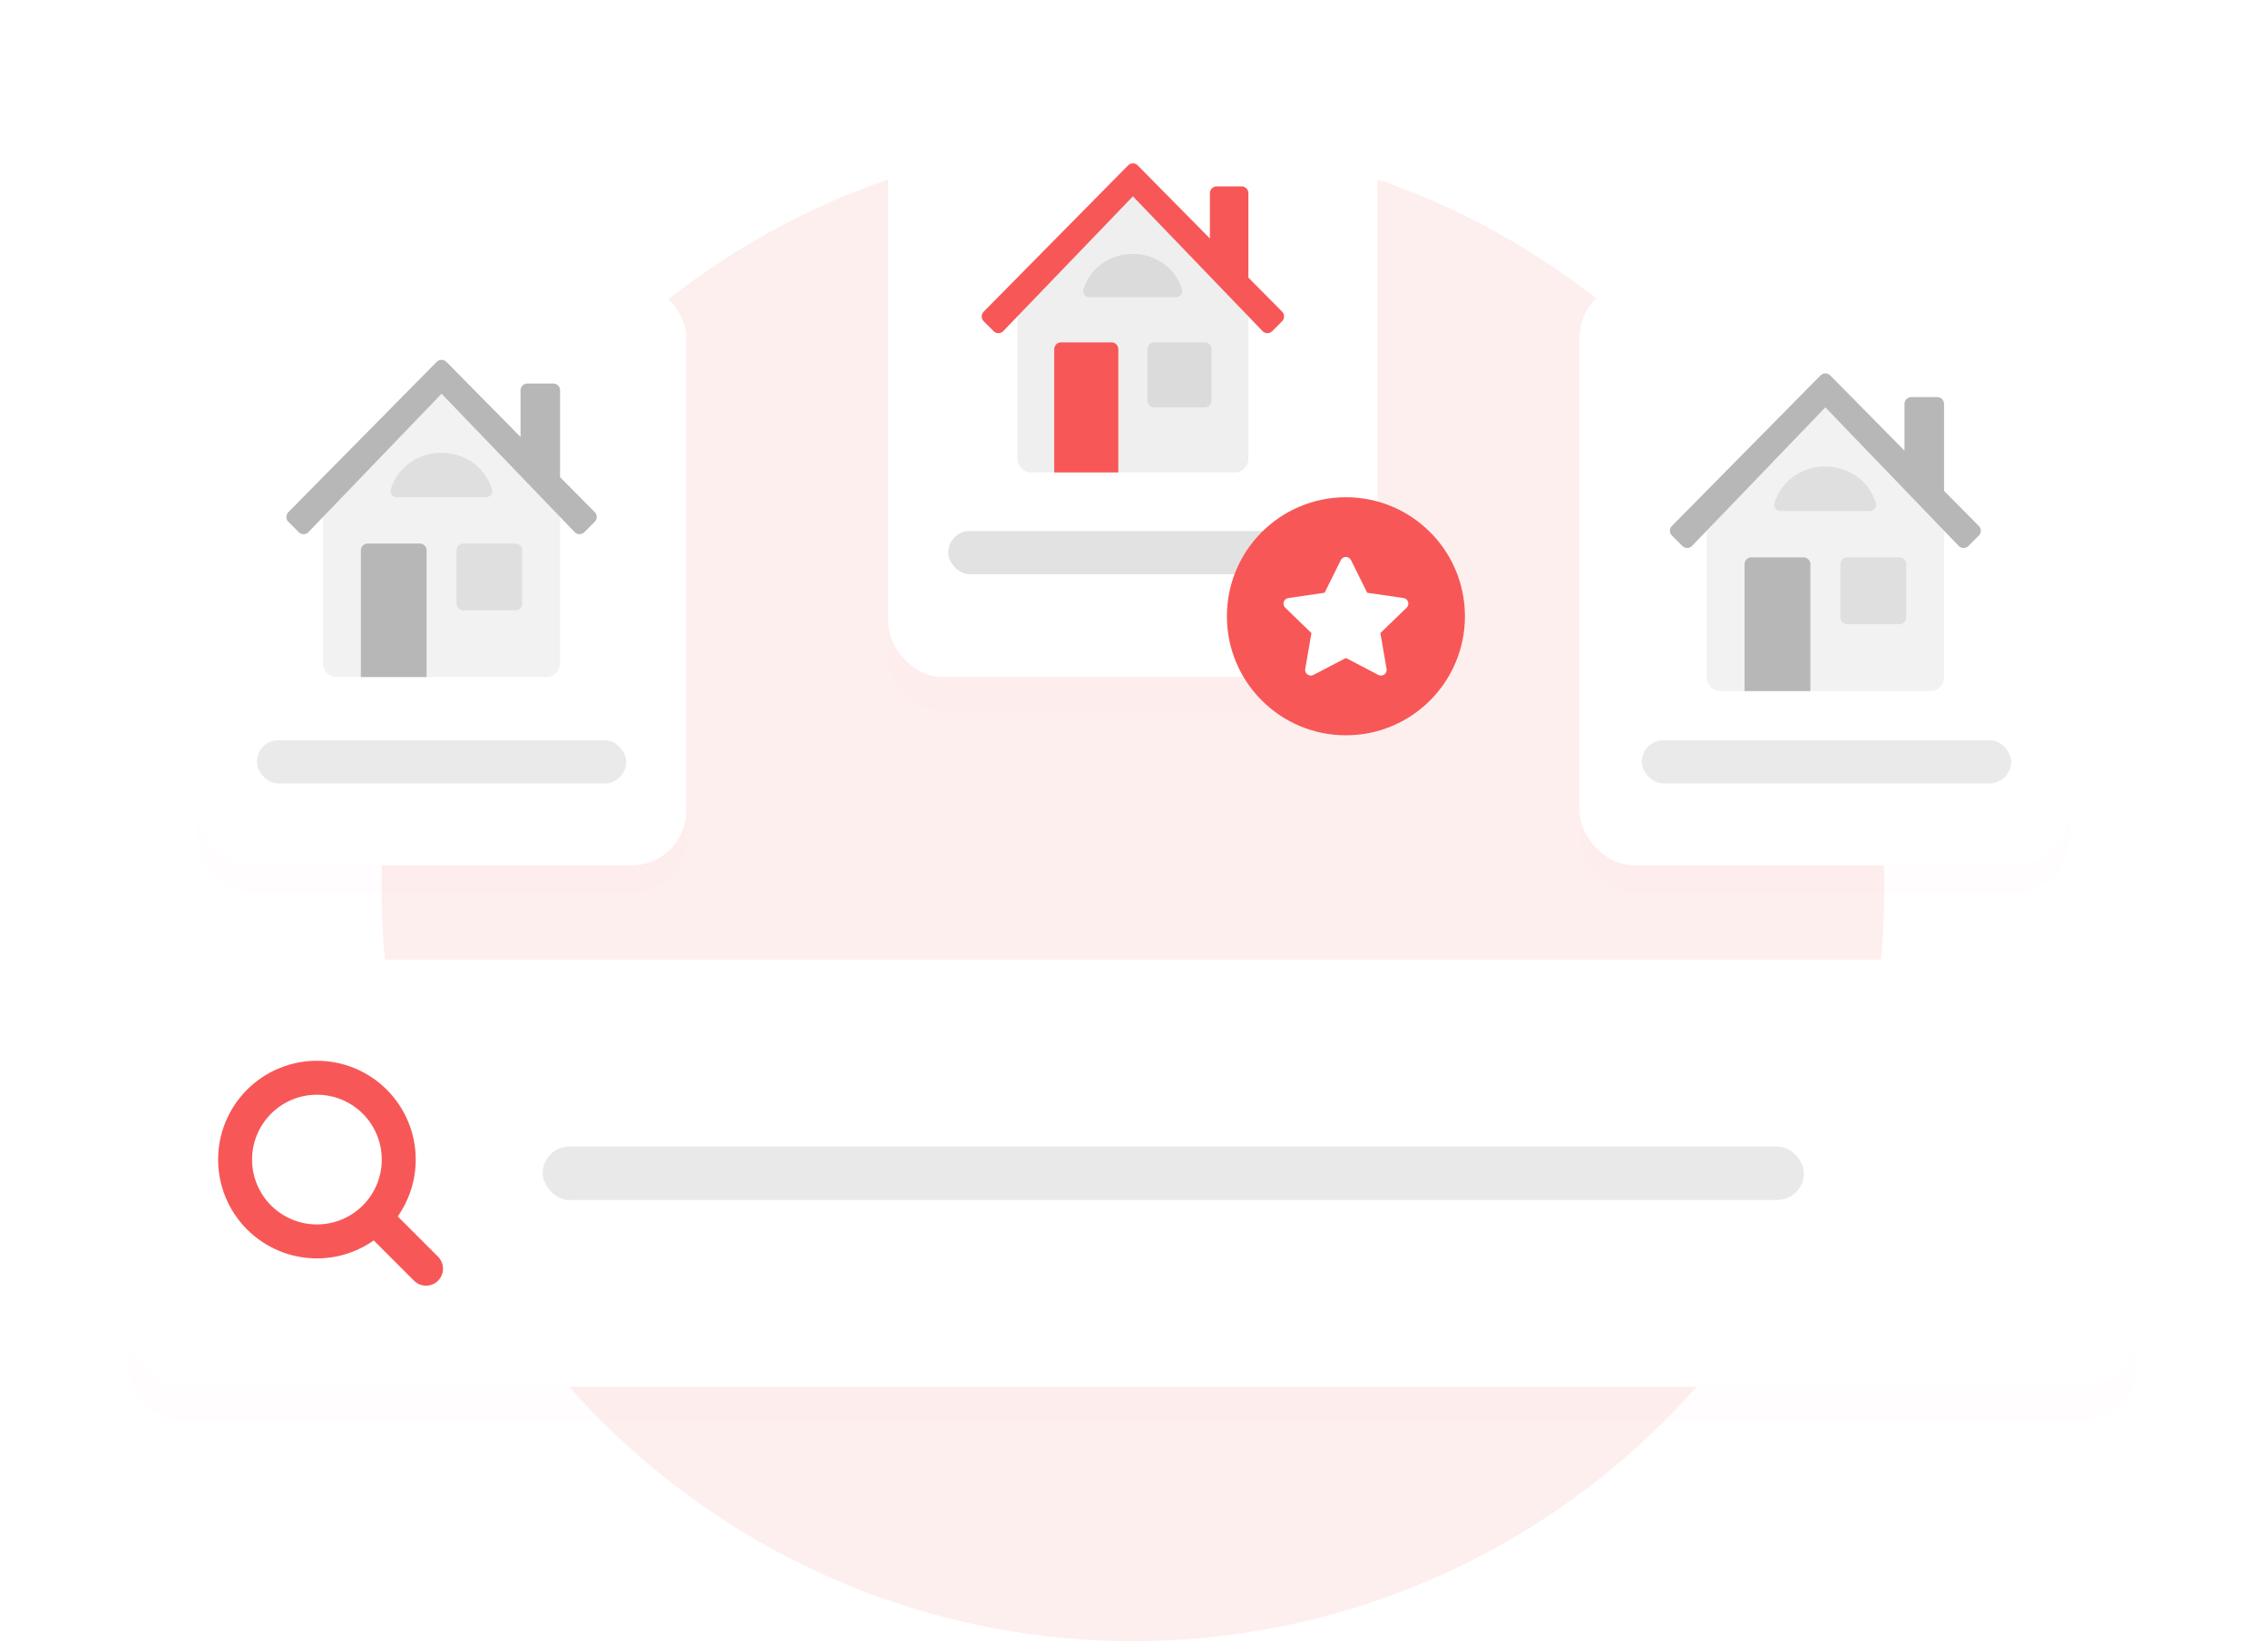 <svg width="334" height="242" viewBox="0 0 334 242" fill="none" xmlns="http://www.w3.org/2000/svg">
<rect x="19" y="14" width="295.68" height="227.69" fill="white"/>
<circle opacity="0.09" cx="166.841" cy="131.038" r="110.65" fill="#F85757"/>
<g filter="url(#filter0_d_2443_20009)">
<rect x="19" y="141.324" width="295.681" height="62.891" rx="8" fill="#FF0000" fill-opacity="0.01" shape-rendering="crispEdges"/>
</g>
<rect x="19" y="141.324" width="295.681" height="62.891" rx="8" fill="white"/>
<path d="M55.711 179.799L62.741 186.83" stroke="#F85757" stroke-width="5" stroke-linecap="round" stroke-linejoin="round"/>
<path d="M34.62 170.76C34.62 172.343 34.932 173.91 35.538 175.372C36.143 176.835 37.031 178.163 38.15 179.282C39.269 180.402 40.598 181.289 42.06 181.895C43.522 182.501 45.089 182.812 46.672 182.812C48.255 182.812 49.822 182.501 51.284 181.895C52.746 181.289 54.075 180.402 55.194 179.282C56.313 178.163 57.201 176.835 57.807 175.372C58.412 173.91 58.724 172.343 58.724 170.76C58.724 167.564 57.454 164.499 55.194 162.238C52.934 159.978 49.868 158.708 46.672 158.708C43.476 158.708 40.41 159.978 38.15 162.238C35.89 164.499 34.62 167.564 34.62 170.76V170.76Z" stroke="#F85757" stroke-width="5" stroke-linecap="round" stroke-linejoin="round"/>
<rect x="79.922" y="168.832" width="185.726" height="7.876" rx="3.938" fill="#E9E9E9"/>
<g filter="url(#filter1_dd_2443_20009)">
<rect x="130.805" y="14" width="72.07" height="85.702" rx="8" fill="#FF0000" fill-opacity="0.01" shape-rendering="crispEdges"/>
</g>
<rect x="130.805" y="14" width="72.07" height="85.702" rx="8" fill="white"/>
<path opacity="0.7" d="M183.846 45.089V67.573C183.846 68.677 182.951 69.573 181.846 69.573H151.833C150.728 69.573 149.833 68.677 149.833 67.573V45.089L166.84 27.447L183.846 45.089Z" fill="#E9E9E9"/>
<path d="M155.257 69.573V51.416C155.257 50.864 155.705 50.416 156.257 50.416H163.689C164.242 50.416 164.689 50.864 164.689 51.416V69.573H155.257ZM167.551 24.356C167.16 23.959 166.519 23.959 166.128 24.356L144.862 45.897C144.476 46.288 144.478 46.918 144.867 47.306L146.326 48.766C146.722 49.162 147.366 49.156 147.754 48.752L166.84 28.913L185.925 48.752C186.313 49.156 186.957 49.162 187.353 48.766L188.811 47.308C189.2 46.919 189.202 46.288 188.814 45.897L183.846 40.886V28.447C183.846 27.895 183.398 27.447 182.846 27.447H179.177C178.625 27.447 178.177 27.895 178.177 28.447V35.12L167.551 24.356Z" fill="#F85757"/>
<path opacity="0.2" d="M160.459 43.77C159.836 43.77 159.361 43.2 159.552 42.608C161.792 35.654 171.838 35.654 174.078 42.608C174.269 43.2 173.794 43.77 173.171 43.77H160.459Z" fill="#8D8D91"/>
<path opacity="0.2" d="M168.988 51.416C168.988 50.864 169.436 50.416 169.988 50.416H177.42C177.972 50.416 178.42 50.864 178.42 51.416V58.994C178.42 59.547 177.972 59.994 177.42 59.994H169.988C169.436 59.994 168.988 59.547 168.988 58.994V51.416Z" fill="#8D8D91"/>
<rect opacity="0.4" x="139.642" y="78.19" width="54.395" height="6.374" rx="3.187" fill="#B7B7B7"/>
<path d="M198.208 108.28C207.888 108.28 215.735 100.433 215.735 90.752C215.735 81.072 207.888 73.225 198.208 73.225C188.528 73.225 180.681 81.072 180.681 90.752C180.681 100.433 188.528 108.28 198.208 108.28Z" fill="#F85757"/>
<path d="M195.069 87.291L197.458 82.481C197.527 82.341 197.634 82.224 197.767 82.142C197.899 82.06 198.051 82.017 198.207 82.017C198.363 82.017 198.515 82.06 198.648 82.142C198.78 82.224 198.887 82.341 198.956 82.481L201.345 87.291L206.686 88.067C206.84 88.089 206.985 88.153 207.104 88.253C207.223 88.353 207.312 88.484 207.36 88.632C207.409 88.779 207.414 88.938 207.377 89.089C207.339 89.24 207.26 89.377 207.148 89.485L203.285 93.228L204.197 98.514C204.313 99.193 203.596 99.71 202.983 99.39L198.207 96.893L193.43 99.39C192.818 99.711 192.101 99.193 192.218 98.514L193.13 93.227L189.266 89.484C189.155 89.376 189.076 89.239 189.039 89.088C189.002 88.938 189.007 88.779 189.056 88.632C189.104 88.484 189.192 88.353 189.311 88.254C189.43 88.154 189.575 88.09 189.728 88.068L195.069 87.291V87.291Z" fill="white"/>
<g filter="url(#filter2_dd_2443_20009)">
<rect x="232.618" y="41.713" width="72.07" height="85.702" rx="8" fill="#FF0000" fill-opacity="0.01" shape-rendering="crispEdges"/>
</g>
<rect x="232.618" y="41.713" width="72.07" height="85.702" rx="8" fill="white"/>
<path opacity="0.6" d="M286.294 76.605V99.765C286.294 100.87 285.398 101.765 284.294 101.765H253.341C252.236 101.765 251.341 100.87 251.341 99.765V76.605L268.817 58.476L286.294 76.605Z" fill="#E9E9E9"/>
<path d="M256.914 101.765V83.079C256.914 82.527 257.362 82.079 257.914 82.079H265.607C266.159 82.079 266.607 82.527 266.607 83.079V101.765H256.914ZM269.528 55.28C269.137 54.883 268.496 54.883 268.105 55.28L246.213 77.455C245.826 77.846 245.828 78.476 246.217 78.865L247.757 80.404C248.153 80.8 248.796 80.794 249.184 80.39L268.816 59.983L288.449 80.39C288.837 80.794 289.48 80.8 289.876 80.404L291.414 78.866C291.804 78.477 291.805 77.846 291.417 77.455L286.293 72.287V59.476C286.293 58.924 285.845 58.476 285.293 58.476H281.467C280.915 58.476 280.467 58.924 280.467 59.476V66.361L269.528 55.28Z" fill="#B7B7B7"/>
<path opacity="0.31" d="M262.227 75.249C261.605 75.249 261.13 74.68 261.319 74.087C263.603 66.899 273.981 66.899 276.265 74.087C276.454 74.68 275.98 75.249 275.357 75.249H262.227Z" fill="#B7B7B7"/>
<path opacity="0.31" d="M271.025 83.08C271.025 82.527 271.473 82.08 272.025 82.08H279.718C280.27 82.08 280.718 82.527 280.718 83.08V90.923C280.718 91.475 280.27 91.923 279.718 91.923H272.025C271.473 91.923 271.025 91.475 271.025 90.923V83.08Z" fill="#B7B7B7"/>
<rect opacity="0.3" x="241.782" y="108.996" width="54.395" height="6.374" rx="3.187" fill="#B7B7B7"/>
<g filter="url(#filter3_dd_2443_20009)">
<rect x="28.992" y="41.713" width="72.07" height="85.702" rx="8" fill="#FF0000" fill-opacity="0.01" shape-rendering="crispEdges"/>
</g>
<rect x="28.992" y="41.713" width="72.07" height="85.702" rx="8" fill="white"/>
<path opacity="0.6" d="M82.477 74.579V97.702C82.477 98.806 81.582 99.702 80.477 99.702H49.576C48.472 99.702 47.576 98.806 47.576 97.702V74.579L65.027 56.477L82.477 74.579Z" fill="#E9E9E9"/>
<path d="M53.143 99.702V81.045C53.143 80.493 53.59 80.045 54.143 80.045H61.821C62.373 80.045 62.821 80.493 62.821 81.045V99.702H53.143ZM65.739 53.286C65.347 52.89 64.707 52.89 64.315 53.286L42.458 75.427C42.072 75.818 42.074 76.447 42.462 76.836L43.997 78.371C44.393 78.767 45.037 78.761 45.425 78.357L65.027 57.981L84.629 78.357C85.017 78.761 85.661 78.767 86.057 78.371L87.59 76.838C87.98 76.448 87.981 75.817 87.593 75.427L82.478 70.267V57.477C82.478 56.925 82.03 56.477 81.478 56.477H77.661C77.108 56.477 76.661 56.925 76.661 57.477V64.35L65.739 53.286Z" fill="#B7B7B7"/>
<path opacity="0.31" d="M58.448 73.225C57.825 73.225 57.351 72.656 57.539 72.062C59.822 64.887 70.181 64.887 72.463 72.062C72.652 72.656 72.177 73.225 71.555 73.225H58.448Z" fill="#B7B7B7"/>
<path opacity="0.31" d="M67.232 81.045C67.232 80.493 67.68 80.045 68.232 80.045H75.91C76.463 80.045 76.91 80.493 76.91 81.045V88.873C76.91 89.426 76.463 89.873 75.91 89.873H68.232C67.68 89.873 67.232 89.426 67.232 88.873V81.045Z" fill="#B7B7B7"/>
<rect opacity="0.3" x="37.829" y="108.996" width="54.395" height="6.374" rx="3.187" fill="#B7B7B7"/>
<defs>
<filter id="filter0_d_2443_20009" x="0" y="127.324" width="333.681" height="100.891" filterUnits="userSpaceOnUse" color-interpolation-filters="sRGB">
<feFlood flood-opacity="0" result="BackgroundImageFix"/>
<feColorMatrix in="SourceAlpha" type="matrix" values="0 0 0 0 0 0 0 0 0 0 0 0 0 0 0 0 0 0 127 0" result="hardAlpha"/>
<feOffset dy="5"/>
<feGaussianBlur stdDeviation="9.5"/>
<feComposite in2="hardAlpha" operator="out"/>
<feColorMatrix type="matrix" values="0 0 0 0 0.132 0 0 0 0 0.132 0 0 0 0 0.138 0 0 0 0.07 0"/>
<feBlend mode="normal" in2="BackgroundImageFix" result="effect1_dropShadow_2443_20009"/>
<feBlend mode="normal" in="SourceGraphic" in2="effect1_dropShadow_2443_20009" result="shape"/>
</filter>
<filter id="filter1_dd_2443_20009" x="111.805" y="0" width="110.07" height="123.702" filterUnits="userSpaceOnUse" color-interpolation-filters="sRGB">
<feFlood flood-opacity="0" result="BackgroundImageFix"/>
<feColorMatrix in="SourceAlpha" type="matrix" values="0 0 0 0 0 0 0 0 0 0 0 0 0 0 0 0 0 0 127 0" result="hardAlpha"/>
<feOffset dy="5"/>
<feGaussianBlur stdDeviation="9.5"/>
<feComposite in2="hardAlpha" operator="out"/>
<feColorMatrix type="matrix" values="0 0 0 0 0.132 0 0 0 0 0.132 0 0 0 0 0.138 0 0 0 0.07 0"/>
<feBlend mode="normal" in2="BackgroundImageFix" result="effect1_dropShadow_2443_20009"/>
<feColorMatrix in="SourceAlpha" type="matrix" values="0 0 0 0 0 0 0 0 0 0 0 0 0 0 0 0 0 0 127 0" result="hardAlpha"/>
<feOffset/>
<feGaussianBlur stdDeviation="2.5"/>
<feComposite in2="hardAlpha" operator="out"/>
<feColorMatrix type="matrix" values="0 0 0 0 0 0 0 0 0 0 0 0 0 0 0 0 0 0 0.05 0"/>
<feBlend mode="normal" in2="effect1_dropShadow_2443_20009" result="effect2_dropShadow_2443_20009"/>
<feBlend mode="normal" in="SourceGraphic" in2="effect2_dropShadow_2443_20009" result="shape"/>
</filter>
<filter id="filter2_dd_2443_20009" x="218.618" y="31.713" width="100.07" height="113.702" filterUnits="userSpaceOnUse" color-interpolation-filters="sRGB">
<feFlood flood-opacity="0" result="BackgroundImageFix"/>
<feColorMatrix in="SourceAlpha" type="matrix" values="0 0 0 0 0 0 0 0 0 0 0 0 0 0 0 0 0 0 127 0" result="hardAlpha"/>
<feOffset dy="4"/>
<feGaussianBlur stdDeviation="7"/>
<feComposite in2="hardAlpha" operator="out"/>
<feColorMatrix type="matrix" values="0 0 0 0 0.132 0 0 0 0 0.132 0 0 0 0 0.138 0 0 0 0.04 0"/>
<feBlend mode="normal" in2="BackgroundImageFix" result="effect1_dropShadow_2443_20009"/>
<feColorMatrix in="SourceAlpha" type="matrix" values="0 0 0 0 0 0 0 0 0 0 0 0 0 0 0 0 0 0 127 0" result="hardAlpha"/>
<feOffset/>
<feGaussianBlur stdDeviation="3"/>
<feComposite in2="hardAlpha" operator="out"/>
<feColorMatrix type="matrix" values="0 0 0 0 0 0 0 0 0 0 0 0 0 0 0 0 0 0 0.04 0"/>
<feBlend mode="normal" in2="effect1_dropShadow_2443_20009" result="effect2_dropShadow_2443_20009"/>
<feBlend mode="normal" in="SourceGraphic" in2="effect2_dropShadow_2443_20009" result="shape"/>
</filter>
<filter id="filter3_dd_2443_20009" x="14.992" y="31.713" width="100.07" height="113.702" filterUnits="userSpaceOnUse" color-interpolation-filters="sRGB">
<feFlood flood-opacity="0" result="BackgroundImageFix"/>
<feColorMatrix in="SourceAlpha" type="matrix" values="0 0 0 0 0 0 0 0 0 0 0 0 0 0 0 0 0 0 127 0" result="hardAlpha"/>
<feOffset dy="4"/>
<feGaussianBlur stdDeviation="7"/>
<feComposite in2="hardAlpha" operator="out"/>
<feColorMatrix type="matrix" values="0 0 0 0 0.132 0 0 0 0 0.132 0 0 0 0 0.138 0 0 0 0.04 0"/>
<feBlend mode="normal" in2="BackgroundImageFix" result="effect1_dropShadow_2443_20009"/>
<feColorMatrix in="SourceAlpha" type="matrix" values="0 0 0 0 0 0 0 0 0 0 0 0 0 0 0 0 0 0 127 0" result="hardAlpha"/>
<feOffset/>
<feGaussianBlur stdDeviation="3"/>
<feComposite in2="hardAlpha" operator="out"/>
<feColorMatrix type="matrix" values="0 0 0 0 0 0 0 0 0 0 0 0 0 0 0 0 0 0 0.04 0"/>
<feBlend mode="normal" in2="effect1_dropShadow_2443_20009" result="effect2_dropShadow_2443_20009"/>
<feBlend mode="normal" in="SourceGraphic" in2="effect2_dropShadow_2443_20009" result="shape"/>
</filter>
</defs>
</svg>
